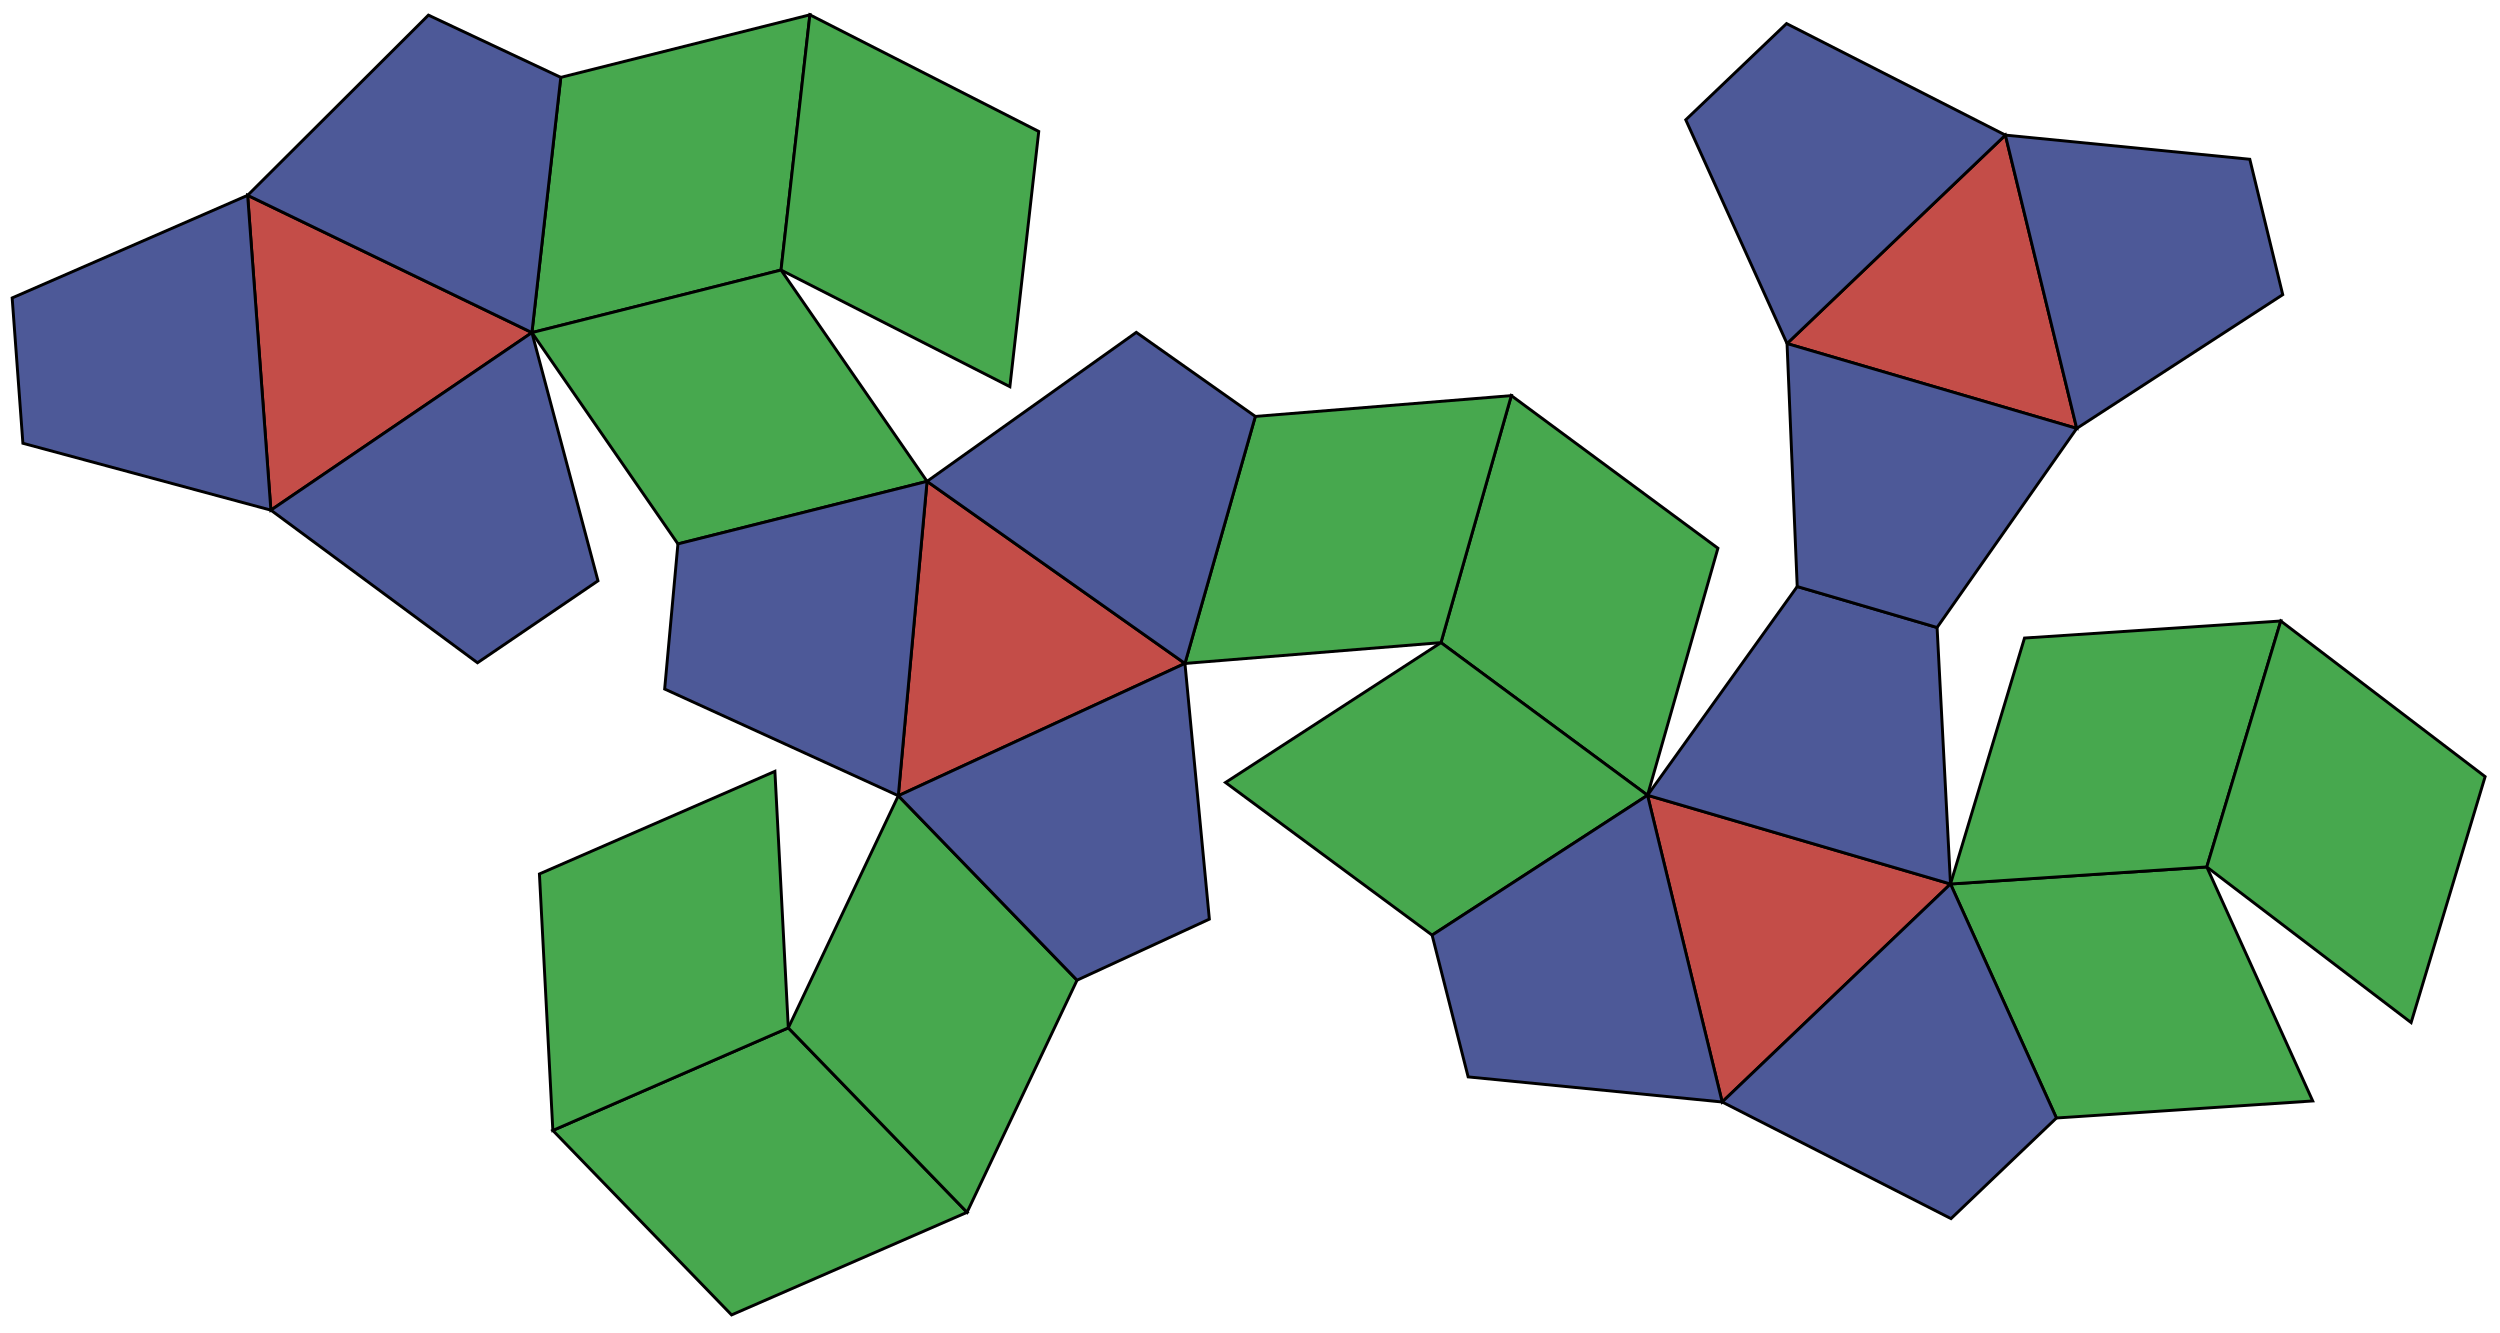 <?xml version="1.0" encoding="utf-8"?>
<!-- Generator: Adobe Illustrator 15.0.0, SVG Export Plug-In . SVG Version: 6.00 Build 0)  -->
<!DOCTYPE svg PUBLIC "-//W3C//DTD SVG 1.1//EN" "http://www.w3.org/Graphics/SVG/1.1/DTD/svg11.dtd">
<svg version="1.1" id="圖層_1" xmlns="http://www.w3.org/2000/svg" xmlns:xlink="http://www.w3.org/1999/xlink" x="0px" y="0px"
	 width="850.39px" height="453.54px" viewBox="0 0 850.39 453.54" enable-background="new 0 0 850.39 453.54" xml:space="preserve">
<g>
	<polyline fill-rule="evenodd" clip-rule="evenodd" fill="#C44D48" stroke="#000000" stroke-miterlimit="10" points="
		607.87,116.867 706.415,145.73 682.14,45.957 607.87,116.867 	"/>
	<polyline fill-rule="evenodd" clip-rule="evenodd" fill="#C44D48" stroke="#000000" stroke-miterlimit="10" points="
		180.932,113.135 84.232,66.44 92.143,173.532 180.932,113.135 	"/>
	<polyline fill-rule="evenodd" clip-rule="evenodd" fill="#C44D48" stroke="#000000" stroke-miterlimit="10" points="
		560.419,270.513 585.806,374.853 663.474,300.698 560.419,270.513 	"/>
	<polyline fill-rule="evenodd" clip-rule="evenodd" fill="#C44D48" stroke="#000000" stroke-miterlimit="10" points="
		305.563,270.674 403.063,225.673 315.341,163.736 305.563,270.674 	"/>
	<polyline fill-rule="evenodd" clip-rule="evenodd" fill="#47A84E" stroke="#000000" stroke-miterlimit="10" points="
		265.672,91.857 275.495,5.041 190.755,26.318 180.932,113.135 265.672,91.857 	"/>
	<polyline fill-rule="evenodd" clip-rule="evenodd" fill="#47A84E" stroke="#000000" stroke-miterlimit="10" points="
		265.672,91.857 343.515,131.531 353.338,44.714 275.495,5.041 265.672,91.857 	"/>
	<polyline fill-rule="evenodd" clip-rule="evenodd" fill="#47A84E" stroke="#000000" stroke-miterlimit="10" points="
		490.146,218.598 560.419,270.513 584.362,186.487 514.089,134.572 490.146,218.598 	"/>
	<polyline fill-rule="evenodd" clip-rule="evenodd" fill="#47A84E" stroke="#000000" stroke-miterlimit="10" points="
		490.146,218.598 416.866,266.176 487.14,318.091 560.419,270.513 490.146,218.598 	"/>
	<polyline fill-rule="evenodd" clip-rule="evenodd" fill="#47A84E" stroke="#000000" stroke-miterlimit="10" points="
		268.148,349.628 188.052,384.528 248.849,447.276 328.945,412.376 268.148,349.628 	"/>
	<polyline fill-rule="evenodd" clip-rule="evenodd" fill="#47A84E" stroke="#000000" stroke-miterlimit="10" points="
		268.148,349.628 263.585,262.377 183.488,297.277 188.052,384.528 268.148,349.628 	"/>
	<polyline fill-rule="evenodd" clip-rule="evenodd" fill="#47A84E" stroke="#000000" stroke-miterlimit="10" points="
		699.503,380.293 786.681,374.497 750.651,294.901 663.474,300.698 699.503,380.293 	"/>
	<polyline fill-rule="evenodd" clip-rule="evenodd" fill="#47A84E" stroke="#000000" stroke-miterlimit="10" points="
		750.651,294.901 775.826,211.237 688.648,217.033 663.474,300.698 750.651,294.901 	"/>
	<polyline fill-rule="evenodd" clip-rule="evenodd" fill="#47A84E" stroke="#000000" stroke-miterlimit="10" points="
		750.651,294.901 820.154,347.843 845.329,264.179 775.826,211.237 750.651,294.901 	"/>
	<polyline fill-rule="evenodd" clip-rule="evenodd" fill="#47A84E" stroke="#000000" stroke-miterlimit="10" points="
		265.672,91.857 180.932,113.135 230.602,185.013 315.341,163.736 265.672,91.857 	"/>
	<polyline fill-rule="evenodd" clip-rule="evenodd" fill="#47A84E" stroke="#000000" stroke-miterlimit="10" points="
		490.146,218.598 514.089,134.572 427.006,141.648 403.063,225.673 490.146,218.598 	"/>
	<polyline fill-rule="evenodd" clip-rule="evenodd" fill="#47A84E" stroke="#000000" stroke-miterlimit="10" points="
		268.148,349.628 328.945,412.376 366.359,333.422 305.563,270.674 268.148,349.628 	"/>
	<polyline fill-rule="evenodd" clip-rule="evenodd" fill="#4D5998" stroke="#000000" stroke-miterlimit="10" points="
		403.063,225.673 411.368,312.647 366.359,333.422 305.563,270.674 403.063,225.673 	"/>
	<polyline fill-rule="evenodd" clip-rule="evenodd" fill="#4D5998" stroke="#000000" stroke-miterlimit="10" points="
		315.341,163.736 386.51,113.056 427.006,141.648 403.063,225.673 315.341,163.736 	"/>
	<polyline fill-rule="evenodd" clip-rule="evenodd" fill="#4D5998" stroke="#000000" stroke-miterlimit="10" points="
		305.563,270.674 226.087,234.38 230.602,185.013 315.341,163.736 305.563,270.674 	"/>
	<polyline fill-rule="evenodd" clip-rule="evenodd" fill="#4D5998" stroke="#000000" stroke-miterlimit="10" points="
		560.419,270.513 611.336,199.513 658.909,213.447 663.474,300.698 560.419,270.513 	"/>
	<polyline fill-rule="evenodd" clip-rule="evenodd" fill="#4D5998" stroke="#000000" stroke-miterlimit="10" points="
		180.932,113.135 203.405,197.565 162.417,225.447 92.143,173.532 180.932,113.135 	"/>
	<polyline fill-rule="evenodd" clip-rule="evenodd" fill="#4D5998" stroke="#000000" stroke-miterlimit="10" points="
		92.143,173.532 7.788,150.779 4.135,101.342 84.232,66.44 92.143,173.532 	"/>
	<polyline fill-rule="evenodd" clip-rule="evenodd" fill="#4D5998" stroke="#000000" stroke-miterlimit="10" points="
		663.474,300.698 699.503,380.293 663.649,414.525 585.806,374.853 663.474,300.698 	"/>
	<polyline fill-rule="evenodd" clip-rule="evenodd" fill="#4D5998" stroke="#000000" stroke-miterlimit="10" points="682.14,45.957 
		765.28,54.176 776.487,100.234 706.415,145.73 682.14,45.957 	"/>
	<polyline fill-rule="evenodd" clip-rule="evenodd" fill="#4D5998" stroke="#000000" stroke-miterlimit="10" points="
		607.87,116.867 573.418,40.755 607.702,8.021 682.14,45.957 607.87,116.867 	"/>
	<polyline fill-rule="evenodd" clip-rule="evenodd" fill="#4D5998" stroke="#000000" stroke-miterlimit="10" points="
		658.909,213.447 611.336,199.513 607.87,116.867 706.415,145.73 658.909,213.447 	"/>
	<polyline fill-rule="evenodd" clip-rule="evenodd" fill="#4D5998" stroke="#000000" stroke-miterlimit="10" points="
		487.14,318.091 560.419,270.513 585.806,374.853 499.402,366.313 487.14,318.091 	"/>
	<polyline fill-rule="evenodd" clip-rule="evenodd" fill="#4D5998" stroke="#000000" stroke-miterlimit="10" points="
		190.755,26.318 180.932,113.135 84.232,66.44 145.727,5.148 190.755,26.318 	"/>
</g>
</svg>
